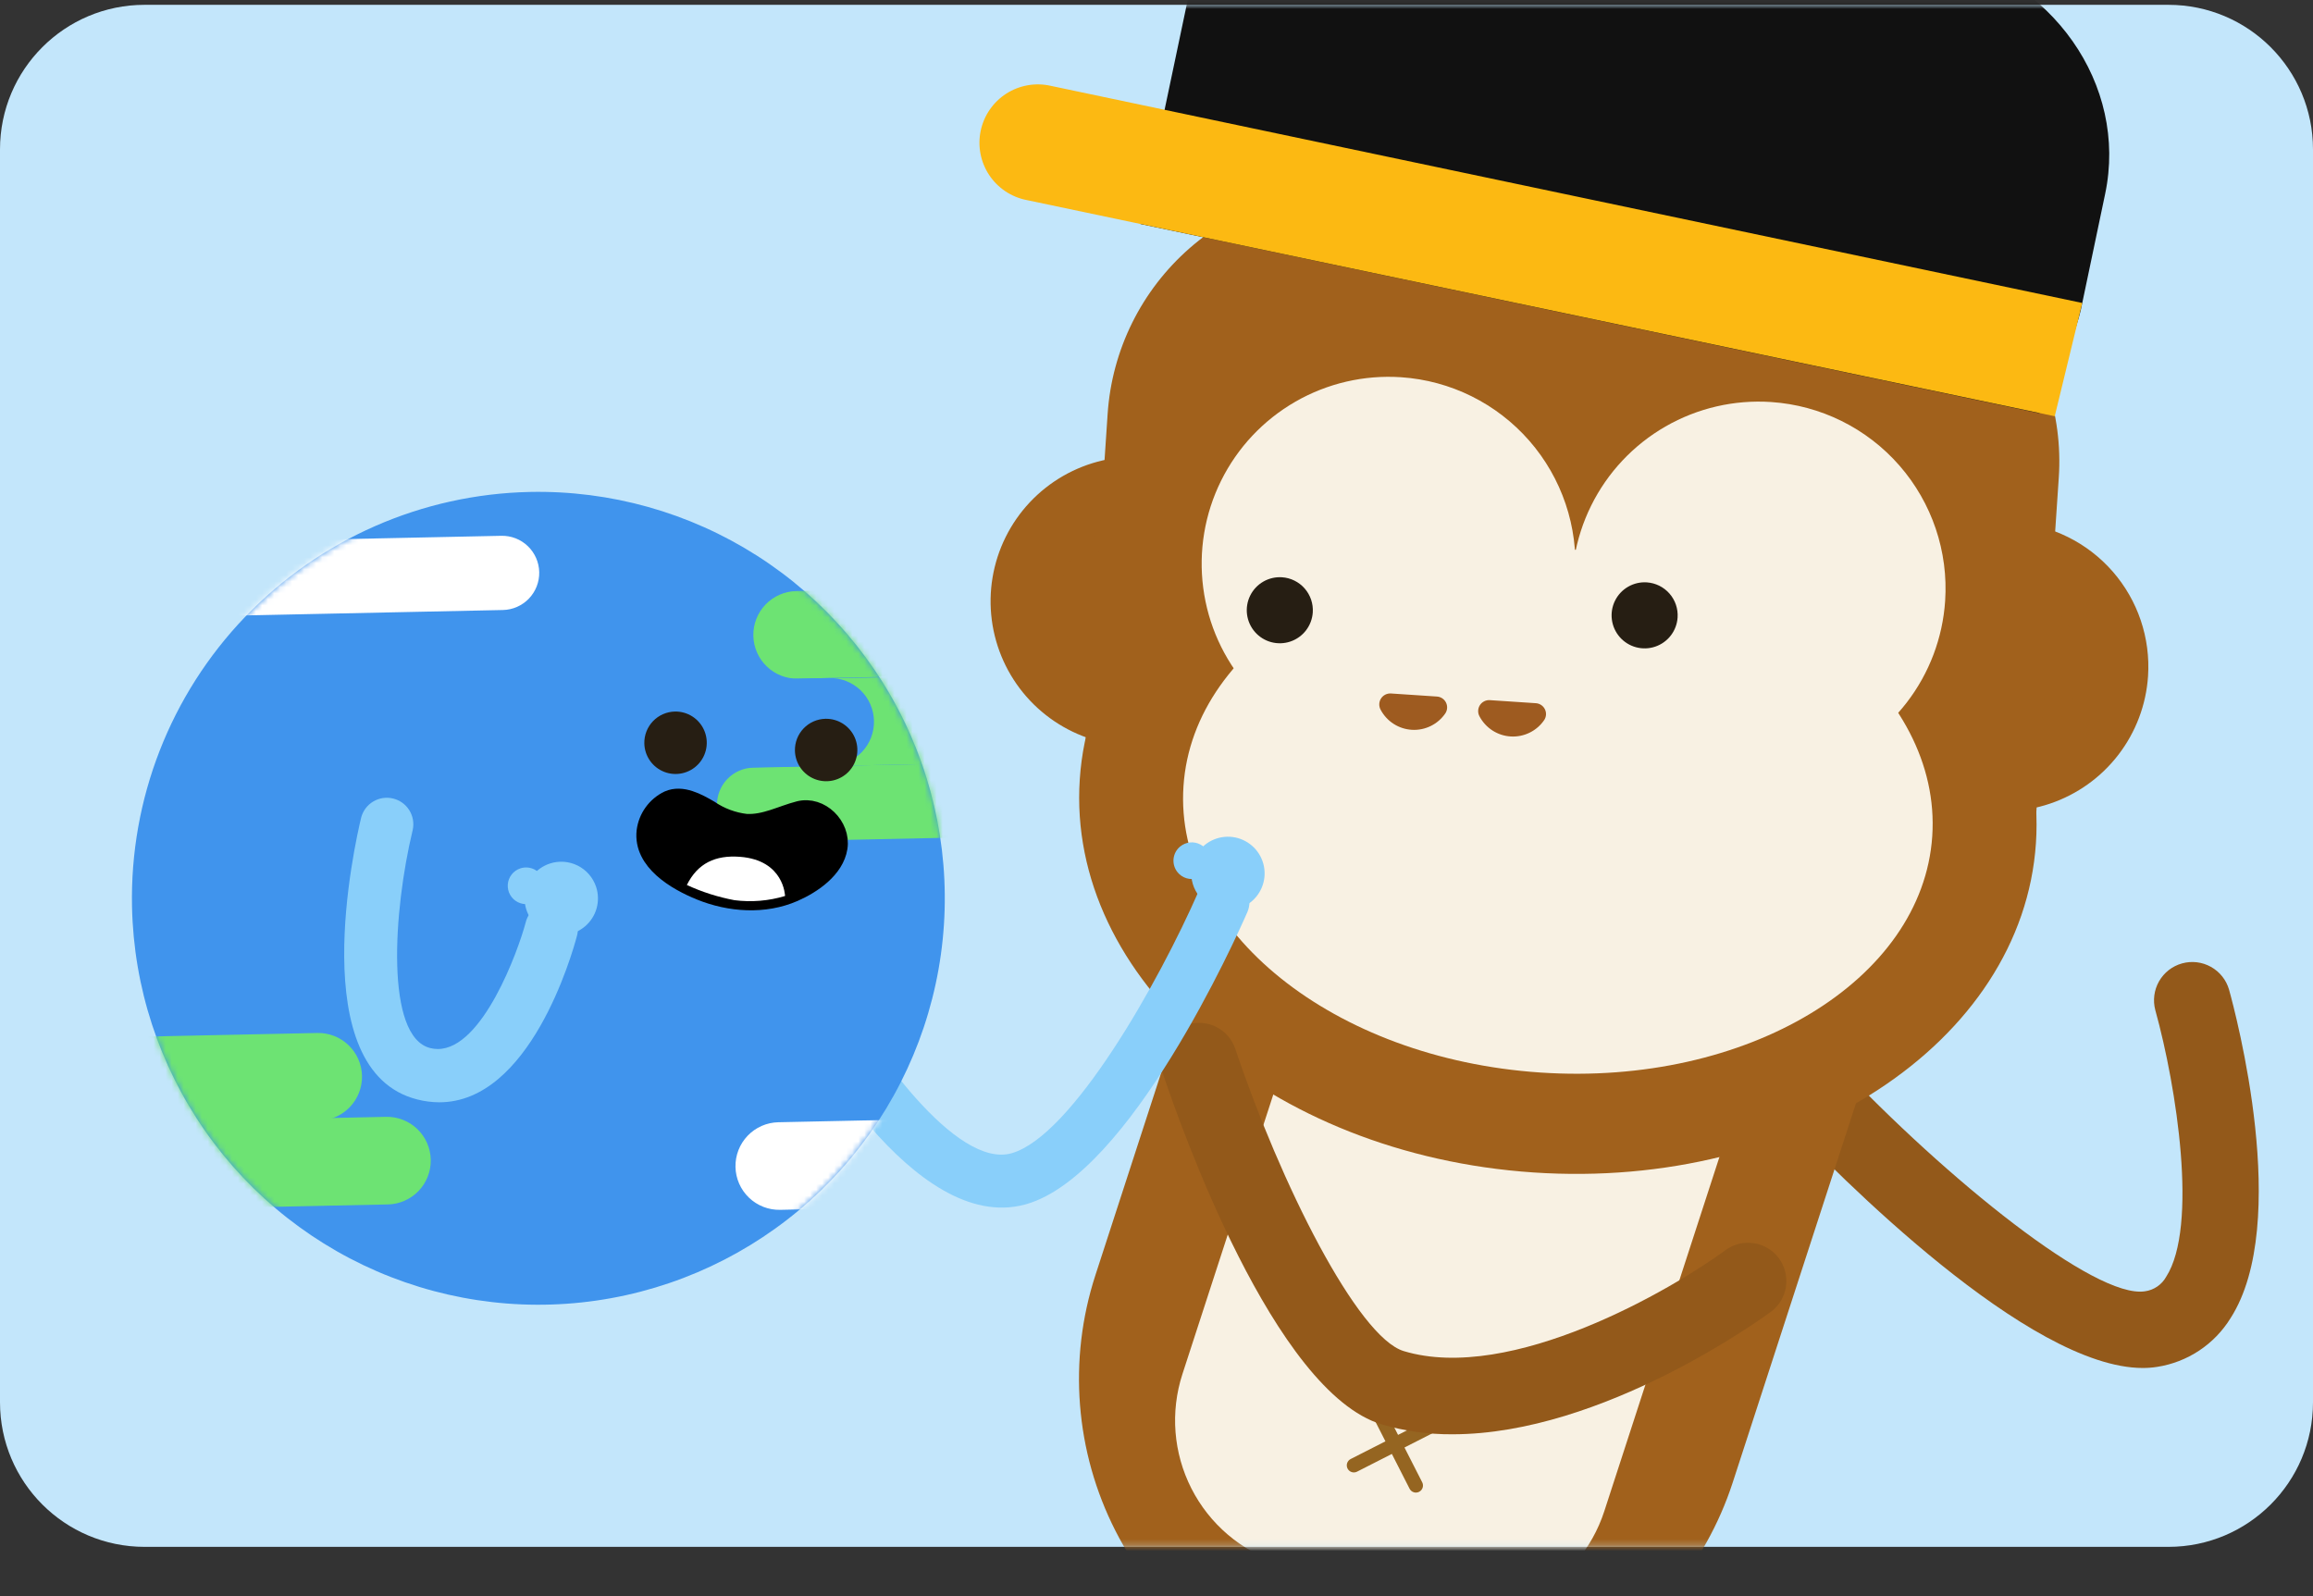 <svg xmlns="http://www.w3.org/2000/svg" width="384" height="265" viewBox="0 0 384 265" fill="none"><rect x="0" y="0" width="384" height="265" fill="#333333" stroke="none"/><path d="M360 0.801H24C10.745 0.801 0 11.546 0 24.801V232.801C0 246.056 10.745 256.801 24 256.801H360C373.255 256.801 384 246.056 384 232.801V24.801C384 11.546 373.255 0.801 360 0.801Z" fill="#C3E6FB"></path><mask id="mask0_365_2282" style="mask-type:alpha" maskUnits="userSpaceOnUse" x="0" y="0" width="384" height="257"><path d="M360 0.801H24C10.745 0.801 0 11.546 0 24.801V232.801C0 246.056 10.745 256.801 24 256.801H360C373.255 256.801 384 246.056 384 232.801V24.801C384 11.546 373.255 0.801 360 0.801Z" fill="#C3E6FB"></path></mask><g mask="url(#mask0_365_2282)"><path d="M173.471 315.46C172.635 315.459 171.8 315.404 170.971 315.294C151.381 312.718 137.949 296.324 137.386 295.627C136.58 294.628 135.978 293.48 135.616 292.249C135.253 291.017 135.137 289.726 135.273 288.45C135.548 285.872 136.836 283.509 138.853 281.881C140.871 280.253 143.452 279.492 146.03 279.767C148.608 280.043 150.971 281.33 152.599 283.348C152.662 283.424 161.783 294.367 173.519 295.91C177.478 294.594 185.866 277.541 190.035 261.499C190.685 258.989 192.305 256.84 194.539 255.525C196.774 254.21 199.439 253.836 201.948 254.486C204.458 255.136 206.607 256.756 207.922 258.99C209.237 261.224 209.611 263.889 208.961 266.399C205.063 281.469 193.992 315.46 173.471 315.46Z" fill="#93591A"></path><path d="M355.745 227.106C336.832 227.106 305.293 195.306 295.76 185.206C294.617 183.978 294.005 182.348 294.059 180.671C294.113 178.995 294.828 177.407 296.048 176.255C297.267 175.104 298.893 174.481 300.57 174.524C302.248 174.566 303.84 175.27 305 176.482C323.177 195.727 347.886 215.682 356.111 214.372C356.841 214.27 357.538 214 358.147 213.584C358.756 213.168 359.26 212.616 359.62 211.972C364.959 203.658 361.351 180.403 357.82 167.698C357.389 166.081 357.613 164.36 358.443 162.907C359.274 161.455 360.644 160.388 362.256 159.94C363.868 159.491 365.592 159.696 367.053 160.511C368.515 161.326 369.596 162.684 370.062 164.291C371.154 168.211 380.439 203.049 370.314 218.832C368.987 220.983 367.209 222.821 365.103 224.218C362.996 225.615 360.612 226.538 358.114 226.924C357.33 227.047 356.538 227.108 355.745 227.106Z" fill="#93591A"></path><path d="M217.564 281.808C231.597 286.369 246.866 285.168 260.014 278.471C273.161 271.773 283.11 260.127 287.67 246.095L308.257 182.753L202.442 148.361L181.855 211.703C177.295 225.735 178.495 241.005 185.192 254.152C191.89 267.3 203.536 277.248 217.568 281.809" fill="#A1611C"></path><path d="M212.275 259.491L234.968 266.866C241.248 268.907 248.081 268.369 253.965 265.372C259.848 262.375 264.3 257.164 266.342 250.884L287.942 184.435C288.201 183.634 288.132 182.763 287.75 182.013C287.367 181.263 286.703 180.696 285.902 180.435L221.902 159.635C221.101 159.376 220.23 159.445 219.48 159.828C218.73 160.21 218.163 160.875 217.902 161.675L196.302 228.125C194.264 234.403 194.801 241.233 197.796 247.114C200.792 252.996 205.999 257.448 212.275 259.491Z" fill="#F8F1E3"></path><path d="M230.007 239.28L227.065 233.506C226.931 233.229 226.911 232.911 227.009 232.619C227.107 232.327 227.315 232.085 227.59 231.946C227.864 231.806 228.182 231.779 228.476 231.871C228.769 231.963 229.015 232.167 229.16 232.438L232.102 238.213L237.877 235.271C238.155 235.13 238.478 235.104 238.774 235.201C239.071 235.297 239.317 235.507 239.458 235.785C239.6 236.063 239.625 236.386 239.529 236.682C239.432 236.979 239.222 237.225 238.944 237.366L233.169 240.307L236.111 246.082C236.253 246.36 236.278 246.683 236.182 246.979C236.085 247.276 235.875 247.522 235.597 247.663C235.32 247.805 234.997 247.83 234.7 247.734C234.404 247.637 234.158 247.427 234.016 247.149L231.074 241.374L225.299 244.316C225.162 244.386 225.012 244.429 224.858 244.441C224.704 244.453 224.549 244.434 224.402 244.387C224.256 244.339 224.12 244.263 224.002 244.162C223.885 244.062 223.788 243.94 223.718 243.802C223.648 243.665 223.606 243.515 223.594 243.361C223.582 243.207 223.6 243.052 223.648 242.905C223.696 242.758 223.772 242.623 223.872 242.505C223.972 242.388 224.095 242.291 224.232 242.221L230.007 239.28Z" fill="#956521"></path><path d="M212.417 101.434C212.1 106.172 210.385 110.709 207.489 114.472C204.593 118.235 200.646 121.055 196.147 122.574C191.649 124.094 186.801 124.246 182.216 123.01C177.631 121.775 173.516 119.207 170.39 115.633C167.264 112.058 165.269 107.637 164.656 102.928C164.043 98.22 164.84 93.435 166.946 89.179C169.053 84.924 172.374 81.388 176.49 79.02C180.605 76.652 185.331 75.558 190.068 75.875C196.421 76.301 202.345 79.233 206.536 84.026C210.727 88.819 212.843 95.081 212.417 101.434Z" fill="#A1611C"></path><path d="M201.109 100.676C200.942 103.178 200.036 105.573 198.507 107.56C196.978 109.547 194.894 111.036 192.519 111.838C190.144 112.64 187.584 112.721 185.163 112.068C182.742 111.416 180.569 110.06 178.919 108.173C177.269 106.285 176.215 103.951 175.892 101.465C175.568 98.979 175.989 96.453 177.101 94.206C178.213 91.959 179.967 90.092 182.14 88.842C184.313 87.591 186.808 87.014 189.309 87.181C192.664 87.406 195.791 88.954 198.004 91.485C200.217 94.016 201.334 97.322 201.109 100.676Z" fill="#A1611C"></path><path d="M356.613 112.274C356.295 117.012 354.58 121.549 351.684 125.312C348.788 129.075 344.841 131.894 340.343 133.414C335.844 134.934 330.996 135.086 326.411 133.85C321.826 132.614 317.711 130.047 314.585 126.472C311.46 122.898 309.464 118.477 308.851 113.768C308.238 109.06 309.035 104.275 311.142 100.019C313.248 95.764 316.569 92.228 320.685 89.86C324.801 87.492 329.526 86.397 334.264 86.715C340.617 87.141 346.54 90.073 350.732 94.866C354.923 99.659 357.038 105.921 356.613 112.274Z" fill="#A1611C"></path><path d="M345.306 111.517C345.138 114.019 344.233 116.414 342.704 118.401C341.175 120.388 339.091 121.876 336.716 122.679C334.34 123.481 331.781 123.561 329.36 122.909C326.939 122.257 324.766 120.901 323.116 119.014C321.466 117.126 320.412 114.792 320.088 112.306C319.765 109.82 320.186 107.293 321.298 105.047C322.41 102.8 324.164 100.933 326.337 99.683C328.51 98.432 331.005 97.854 333.506 98.022C336.86 98.247 339.988 99.795 342.201 102.326C344.414 104.856 345.531 108.163 345.306 111.517Z" fill="#A1611C"></path><path d="M338.002 139.983C335.782 173.111 298.447 197.583 254.614 194.648C210.781 191.713 177.044 162.473 179.264 129.348C181.484 96.223 218.818 71.748 262.652 74.682C306.486 77.616 340.222 106.857 338.002 139.982" fill="#A1611C"></path><path d="M337.557 142.422L179.657 131.84L183.888 68.701C184.599 58.091 189.496 48.199 197.501 41.199C205.506 34.2 215.964 30.667 226.573 31.378L304.473 36.598C315.083 37.309 324.976 42.206 331.975 50.211C338.974 58.216 342.507 68.673 341.796 79.283L337.557 142.422Z" fill="#A1611C"></path><path d="M320.789 138.83C319.183 162.794 290.053 180.356 255.727 178.056C221.401 175.756 194.875 154.464 196.48 130.5C198.085 106.536 227.215 88.974 261.542 91.274C295.869 93.574 322.394 114.865 320.789 138.83Z" fill="#F8F1E3"></path><path d="M261.482 95.657C261.072 101.78 258.855 107.644 255.112 112.507C251.37 117.37 246.269 121.014 240.455 122.978C234.641 124.942 228.376 125.138 222.45 123.541C216.525 121.944 211.207 118.626 207.167 114.006C203.128 109.386 200.549 103.673 199.757 97.588C198.965 91.502 199.995 85.319 202.717 79.819C205.44 74.319 209.732 69.75 215.05 66.69C220.369 63.629 226.476 62.215 232.599 62.625C240.81 63.175 248.465 66.965 253.882 73.159C259.298 79.354 262.032 87.447 261.482 95.657Z" fill="#F8F1E3"></path><path d="M217.944 101.674C217.871 102.756 217.479 103.793 216.818 104.653C216.156 105.513 215.254 106.157 214.227 106.504C213.199 106.851 212.091 106.886 211.044 106.604C209.996 106.322 209.056 105.735 208.342 104.918C207.628 104.102 207.172 103.092 207.032 102.016C206.892 100.94 207.074 99.847 207.555 98.875C208.036 97.902 208.795 97.095 209.735 96.554C210.676 96.013 211.755 95.763 212.838 95.835C214.289 95.932 215.642 96.602 216.6 97.697C217.557 98.792 218.041 100.223 217.944 101.674Z" fill="#261E13"></path><path d="M322.929 99.774C322.519 105.897 320.302 111.76 316.559 116.623C312.816 121.486 307.716 125.13 301.902 127.094C296.088 129.058 289.822 129.254 283.897 127.657C277.972 126.06 272.654 122.742 268.614 118.123C264.575 113.503 261.996 107.789 261.204 101.704C260.412 95.619 261.442 89.436 264.164 83.936C266.886 78.436 271.178 73.867 276.497 70.806C281.816 67.746 287.923 66.332 294.046 66.742C302.256 67.292 309.912 71.081 315.329 77.276C320.745 83.471 323.479 91.563 322.929 99.774Z" fill="#F8F1E3"></path><path d="M278.511 102.522C278.439 103.605 278.047 104.641 277.386 105.501C276.724 106.361 275.822 107.005 274.795 107.352C273.767 107.7 272.659 107.734 271.612 107.452C270.564 107.17 269.624 106.583 268.91 105.767C268.196 104.95 267.74 103.94 267.6 102.864C267.46 101.788 267.642 100.695 268.123 99.723C268.604 98.751 269.363 97.943 270.303 97.402C271.243 96.861 272.323 96.611 273.405 96.683C274.857 96.781 276.21 97.451 277.167 98.546C278.125 99.641 278.608 101.071 278.511 102.522Z" fill="#261E13"></path><path d="M189.351 37.194L338.429 68.579C340.229 68.958 345.075 53.242 345.429 51.562L349.495 32.18C353.306 14.08 340.68 -3.895 321.295 -7.977L239.156 -25.269C219.771 -29.35 200.969 -17.988 197.156 0.109L189.351 37.194Z" fill="#111111"></path><path d="M170.397 33.203L341.124 69.103L345.692 50.298L174.39 14.238C173.139 13.961 171.846 13.935 170.586 14.162C169.325 14.388 168.121 14.862 167.045 15.556C165.968 16.25 165.04 17.151 164.314 18.206C163.588 19.261 163.078 20.45 162.814 21.703C162.55 22.957 162.537 24.25 162.776 25.508C163.015 26.767 163.501 27.965 164.206 29.035C164.911 30.104 165.821 31.023 166.884 31.739C167.946 32.454 169.14 32.952 170.396 33.203" fill="#FCB912"></path><path d="M230.92 115.128C230.596 115.108 230.271 115.174 229.981 115.322C229.691 115.469 229.446 115.691 229.27 115.965C229.095 116.239 228.996 116.555 228.985 116.881C228.973 117.206 229.048 117.528 229.203 117.814C229.709 118.774 230.454 119.587 231.367 120.173C232.28 120.76 233.33 121.1 234.413 121.16C235.496 121.221 236.577 120.999 237.549 120.518C238.522 120.037 239.353 119.312 239.962 118.414C240.133 118.149 240.231 117.843 240.247 117.528C240.263 117.213 240.196 116.899 240.053 116.618C239.91 116.337 239.695 116.098 239.431 115.926C239.167 115.753 238.862 115.653 238.547 115.635L230.92 115.128Z" fill="#9E5B20"></path><path d="M247.338 116.234C247.013 116.214 246.689 116.28 246.399 116.428C246.109 116.575 245.863 116.797 245.688 117.071C245.513 117.345 245.414 117.661 245.403 117.986C245.391 118.312 245.466 118.634 245.621 118.92C246.127 119.88 246.872 120.693 247.785 121.279C248.698 121.866 249.747 122.206 250.831 122.266C251.914 122.327 252.995 122.105 253.967 121.624C254.94 121.143 255.771 120.418 256.38 119.52C256.551 119.255 256.649 118.949 256.665 118.634C256.681 118.319 256.614 118.005 256.471 117.724C256.328 117.443 256.113 117.204 255.849 117.032C255.585 116.859 255.28 116.759 254.965 116.741L247.338 116.234Z" fill="#9E5B20"></path><path d="M241.144 238.113C237.167 238.144 233.206 237.591 229.389 236.472C211.549 231.101 195.961 186.917 193.017 178.114C192.503 176.521 192.638 174.79 193.393 173.296C194.147 171.802 195.461 170.667 197.048 170.136C198.636 169.605 200.368 169.722 201.87 170.461C203.371 171.2 204.521 172.501 205.068 174.083C212.551 196.437 225.378 221.994 233.052 224.304C250.91 229.68 277.684 214.012 286.494 207.521C287.851 206.54 289.54 206.134 291.194 206.392C292.848 206.649 294.334 207.549 295.328 208.896C296.323 210.242 296.746 211.927 296.505 213.584C296.264 215.24 295.38 216.735 294.043 217.743C292.756 218.698 266.156 238.113 241.144 238.113Z" fill="#93591A"></path><path d="M170.142 199.976C151.629 204.939 133.38 171.61 131.35 167.776C130.835 166.748 130.743 165.559 131.093 164.464C131.444 163.368 132.209 162.454 133.225 161.916C134.242 161.378 135.428 161.259 136.531 161.584C137.634 161.91 138.566 162.655 139.126 163.659C144.543 173.874 158.719 194.111 167.971 191.447C177.969 188.571 192.337 163.177 199.045 147.846C199.529 146.802 200.402 145.988 201.479 145.581C202.555 145.173 203.748 145.203 204.803 145.664C205.857 146.126 206.689 146.982 207.119 148.05C207.55 149.117 207.545 150.311 207.106 151.375C205.163 155.821 187.601 194.955 170.404 199.903L170.142 199.976Z" fill="#89CFFA"></path><path d="M195.938 140.527C196.405 140.147 196.974 139.914 197.574 139.858C198.173 139.801 198.776 139.924 199.305 140.21C199.835 140.496 200.268 140.933 200.55 141.465C200.831 141.997 200.949 142.6 200.887 143.199C200.826 143.798 200.588 144.365 200.204 144.829C199.82 145.293 199.308 145.632 198.731 145.805C198.154 145.977 197.539 145.975 196.964 145.798C196.388 145.621 195.878 145.277 195.498 144.81C194.989 144.184 194.749 143.381 194.831 142.577C194.914 141.774 195.312 141.037 195.938 140.527Z" fill="#89CFFA"></path><path d="M200.015 140.276C200.949 139.515 202.087 139.049 203.287 138.936C204.486 138.822 205.692 139.067 206.752 139.639C207.812 140.211 208.679 141.085 209.242 142.149C209.806 143.214 210.041 144.422 209.918 145.62C209.795 146.818 209.319 147.953 208.551 148.881C207.783 149.809 206.757 150.488 205.603 150.833C204.448 151.178 203.218 151.173 202.067 150.818C200.916 150.463 199.895 149.775 199.135 148.841C198.116 147.588 197.637 145.982 197.801 144.376C197.966 142.77 198.762 141.295 200.015 140.276Z" fill="#89CFFA"></path><path d="M21.918 150.551C22.198 163.893 26.429 176.853 34.075 187.79C41.722 198.728 52.44 207.153 64.874 211.999C77.308 216.846 90.9 217.896 103.931 215.018C116.962 212.139 128.847 205.461 138.083 195.828C147.319 186.195 153.491 174.04 155.818 160.899C158.146 147.758 156.524 134.222 151.159 122.003C145.794 109.784 136.925 99.43 125.676 92.251C114.426 85.072 101.3 81.39 87.957 81.671C70.066 82.048 53.057 89.516 40.672 102.434C28.287 115.351 21.541 132.659 21.918 150.551Z" fill="#4094ED"></path><mask id="mask1_365_2282" style="mask-type:alpha" maskUnits="userSpaceOnUse" x="21" y="81" width="136" height="136"><path d="M21.918 150.551C22.198 163.893 26.429 176.853 34.075 187.79C41.722 198.728 52.44 207.153 64.874 211.999C77.308 216.846 90.9 217.896 103.931 215.018C116.962 212.139 128.847 205.461 138.083 195.828C147.319 186.195 153.491 174.04 155.818 160.899C158.146 147.758 156.524 134.222 151.159 122.003C145.794 109.784 136.925 99.43 125.676 92.251C114.426 85.072 101.3 81.39 87.957 81.671C70.066 82.048 53.057 89.516 40.672 102.434C28.287 115.351 21.541 132.659 21.918 150.551Z" fill="#4094ED"></path></mask><g mask="url(#mask1_365_2282)"><path d="M18.438 186.758L52.982 186.03C53.937 186.01 54.878 185.802 55.752 185.419C56.627 185.035 57.417 184.482 58.078 183.793C58.739 183.104 59.258 182.291 59.604 181.401C59.951 180.511 60.119 179.562 60.099 178.607C60.079 177.653 59.871 176.711 59.487 175.837C59.103 174.962 58.551 174.172 57.862 173.511C57.172 172.85 56.36 172.332 55.47 171.985C54.58 171.638 53.631 171.47 52.676 171.49L18.132 172.218C16.204 172.258 14.371 173.063 13.036 174.455C11.701 175.847 10.974 177.712 11.015 179.641C11.055 181.569 11.86 183.402 13.252 184.737C14.644 186.072 16.51 186.799 18.438 186.758Z" fill="#6DE373"></path><path d="M29.851 200.68L64.396 199.954C66.324 199.913 68.157 199.108 69.492 197.716C70.827 196.324 71.554 194.458 71.513 192.53C71.473 190.602 70.668 188.768 69.276 187.434C67.883 186.099 66.018 185.372 64.09 185.412L29.546 186.14C27.618 186.18 25.784 186.985 24.45 188.377C23.115 189.769 22.388 191.635 22.428 193.563C22.469 195.491 23.274 197.324 24.666 198.659C26.058 199.994 27.923 200.721 29.851 200.68Z" fill="#6DE373"></path><path d="M132.491 112.669L167.035 111.943C168.964 111.902 170.797 111.097 172.132 109.705C173.467 108.313 174.194 106.447 174.153 104.519C174.113 102.59 173.308 100.757 171.915 99.422C170.523 98.088 168.658 97.36 166.729 97.401L132.185 98.129C130.257 98.169 128.424 98.974 127.089 100.366C125.754 101.758 125.027 103.624 125.068 105.552C125.108 107.48 125.913 109.313 127.305 110.648C128.697 111.983 130.563 112.71 132.491 112.669Z" fill="#6DE373"></path><path d="M138.59 127.158L173.134 126.431C175.062 126.39 176.895 125.585 178.23 124.193C179.565 122.801 180.292 120.935 180.252 119.007C180.211 117.079 179.406 115.246 178.014 113.911C176.622 112.576 174.756 111.849 172.828 111.889L138.284 112.617C136.356 112.657 134.523 113.462 133.188 114.854C131.853 116.246 131.126 118.112 131.167 120.04C131.207 121.968 132.012 123.801 133.404 125.136C134.796 126.471 136.661 127.198 138.59 127.158Z" fill="#6DE373"></path><path d="M125.316 139.75L175.344 138.697C176.976 138.663 178.528 137.981 179.658 136.803C180.788 135.624 181.403 134.045 181.369 132.413C181.334 130.781 180.653 129.229 179.474 128.099C178.296 126.969 176.717 126.354 175.084 126.388L125.058 127.441C123.425 127.475 121.873 128.156 120.743 129.335C119.613 130.513 118.998 132.092 119.032 133.725C119.066 135.357 119.748 136.909 120.926 138.039C122.105 139.169 123.684 139.784 125.316 139.75Z" fill="#6DE373"></path><path d="M33.475 102.323L83.49 101.271C84.299 101.254 85.097 101.077 85.838 100.752C86.579 100.427 87.248 99.959 87.808 99.375C88.368 98.791 88.808 98.102 89.101 97.349C89.395 96.595 89.538 95.79 89.521 94.981C89.504 94.172 89.328 93.375 89.002 92.634C88.677 91.893 88.209 91.224 87.625 90.664C87.041 90.104 86.353 89.664 85.599 89.37C84.845 89.076 84.04 88.934 83.231 88.951L33.215 90.003C32.406 90.02 31.608 90.196 30.868 90.522C30.127 90.847 29.457 91.315 28.897 91.899C27.766 93.078 27.15 94.659 27.185 96.293C27.219 97.926 27.901 99.479 29.08 100.61C30.26 101.741 31.84 102.357 33.474 102.323" fill="white"></path><path d="M129.526 200.85L177.32 199.84C179.249 199.799 181.082 198.995 182.417 197.603C183.751 196.21 184.478 194.345 184.438 192.417C184.397 190.489 183.593 188.656 182.201 187.321C180.808 185.986 178.943 185.259 177.015 185.299L129.221 186.31C127.292 186.35 125.459 187.155 124.124 188.547C122.79 189.939 122.063 191.805 122.103 193.733C122.144 195.661 122.948 197.494 124.341 198.829C125.733 200.164 127.598 200.891 129.526 200.85Z" fill="white"></path></g><path d="M103.435 127.829L137.979 127.101C139.908 127.061 141.741 126.256 143.075 124.864C144.41 123.472 145.137 121.606 145.097 119.678C145.056 117.75 144.251 115.917 142.859 114.582C141.467 113.247 139.602 112.52 137.674 112.561L103.13 113.288C101.202 113.329 99.368 114.134 98.034 115.526C96.699 116.918 95.972 118.783 96.012 120.711C96.053 122.64 96.858 124.473 98.25 125.808C99.642 127.142 101.507 127.869 103.435 127.829Z" fill="#4094ED"></path><path d="M131.816 148.193C134.879 146.854 138.643 144.306 139.203 140.725C139.766 137.11 136.209 133.574 132.639 134.496C129.698 135.255 127.006 136.786 123.873 136.622C121.694 136.371 119.609 135.594 117.797 134.357C115.85 133.225 113.233 131.758 110.942 132.772C109.934 133.26 109.062 133.991 108.406 134.899C107.751 135.807 107.332 136.865 107.187 137.976C106.606 143.046 112.272 146.323 116.26 147.941C121.152 149.926 126.904 150.339 131.815 148.193" fill="black"></path><path d="M139.201 140.721C139.766 137.11 136.209 133.574 132.638 134.495C129.697 135.255 127.006 136.785 123.873 136.622C121.694 136.371 119.608 135.593 117.797 134.356C115.85 133.225 113.233 131.758 110.943 132.772C109.934 133.259 109.062 133.989 108.406 134.898C107.75 135.807 107.331 136.864 107.187 137.976C106.605 143.046 112.271 146.323 116.26 147.941C121.15 149.926 126.904 150.339 131.815 148.193C134.877 146.852 138.642 144.303 139.201 140.721Z" stroke="black" stroke-width="3" stroke-miterlimit="10"></path><path d="M122.834 142.242C130.201 142.793 130.332 148.747 130.332 148.747C127.614 149.568 124.753 149.805 121.937 149.444C119.208 148.933 116.552 148.086 114.031 146.922C115.834 143.3 118.771 141.938 122.834 142.242Z" fill="white"></path><path d="M72.939 182.997C71.699 182.992 70.464 182.834 69.264 182.524C50.377 177.746 58.931 139.991 59.968 135.701C60.266 134.592 60.985 133.643 61.972 133.057C62.96 132.471 64.137 132.294 65.253 132.564C66.37 132.833 67.336 133.529 67.947 134.501C68.557 135.474 68.763 136.646 68.522 137.769C65.27 151.259 63.943 172.102 71.42 173.992C71.833 174.098 72.258 174.151 72.684 174.151C80.114 174.151 86.021 157.848 87.258 153.196C87.392 152.623 87.641 152.082 87.988 151.607C88.335 151.131 88.774 150.73 89.28 150.427C89.785 150.124 90.346 149.926 90.929 149.843C91.512 149.761 92.106 149.797 92.675 149.949C93.244 150.1 93.777 150.364 94.242 150.726C94.707 151.087 95.095 151.538 95.383 152.052C95.671 152.566 95.852 153.132 95.917 153.718C95.982 154.303 95.928 154.896 95.76 155.46C94.963 158.463 87.967 182.996 72.939 182.997Z" fill="#89CFFA"></path><path d="M90.23 146.101C90.419 146.673 90.434 147.288 90.273 147.868C90.112 148.448 89.783 148.968 89.327 149.361C88.871 149.754 88.308 150.003 87.711 150.076C87.113 150.15 86.507 150.044 85.97 149.774C85.432 149.503 84.987 149.078 84.69 148.555C84.394 148.031 84.259 147.431 84.304 146.83C84.348 146.23 84.57 145.656 84.94 145.182C85.311 144.707 85.814 144.353 86.385 144.164C86.765 144.039 87.165 143.99 87.564 144.019C87.963 144.048 88.352 144.156 88.709 144.336C89.066 144.516 89.384 144.765 89.645 145.067C89.906 145.37 90.105 145.722 90.23 146.101Z" fill="#89CFFA"></path><path d="M98.967 147.239C99.344 148.383 99.374 149.613 99.053 150.774C98.731 151.935 98.072 152.974 97.16 153.761C96.248 154.548 95.122 155.046 93.927 155.193C92.731 155.34 91.519 155.129 90.443 154.587C89.367 154.045 88.476 153.197 87.883 152.148C87.29 151.1 87.02 149.899 87.109 148.698C87.198 147.497 87.642 146.349 88.383 145.399C89.125 144.45 90.131 143.742 91.275 143.364C92.809 142.858 94.481 142.982 95.923 143.709C97.366 144.436 98.461 145.705 98.967 147.239Z" fill="#89CFFA"></path><path d="M106.97 123.423C106.993 124.448 107.318 125.443 107.906 126.283C108.494 127.123 109.318 127.769 110.273 128.141C111.228 128.513 112.272 128.593 113.273 128.371C114.274 128.15 115.187 127.637 115.896 126.896C116.605 126.156 117.079 125.222 117.257 124.213C117.436 123.203 117.311 122.164 116.899 121.225C116.486 120.287 115.805 119.491 114.941 118.94C114.076 118.389 113.068 118.106 112.043 118.128C111.362 118.142 110.691 118.291 110.068 118.565C109.444 118.839 108.881 119.233 108.41 119.724C107.939 120.216 107.569 120.796 107.322 121.43C107.075 122.065 106.956 122.742 106.97 123.423Z" fill="#261E13"></path><path d="M131.972 124.625C131.995 125.65 132.32 126.645 132.908 127.485C133.496 128.325 134.319 128.971 135.275 129.343C136.23 129.715 137.274 129.795 138.275 129.574C139.276 129.352 140.189 128.839 140.898 128.099C141.607 127.358 142.081 126.424 142.259 125.415C142.438 124.406 142.313 123.366 141.901 122.427C141.488 121.489 140.807 120.694 139.943 120.142C139.078 119.591 138.07 119.308 137.045 119.33C136.364 119.344 135.693 119.493 135.07 119.767C134.446 120.041 133.883 120.435 133.412 120.927C132.941 121.418 132.571 121.998 132.324 122.632C132.077 123.267 131.958 123.944 131.972 124.625Z" fill="#261E13"></path></g></svg>